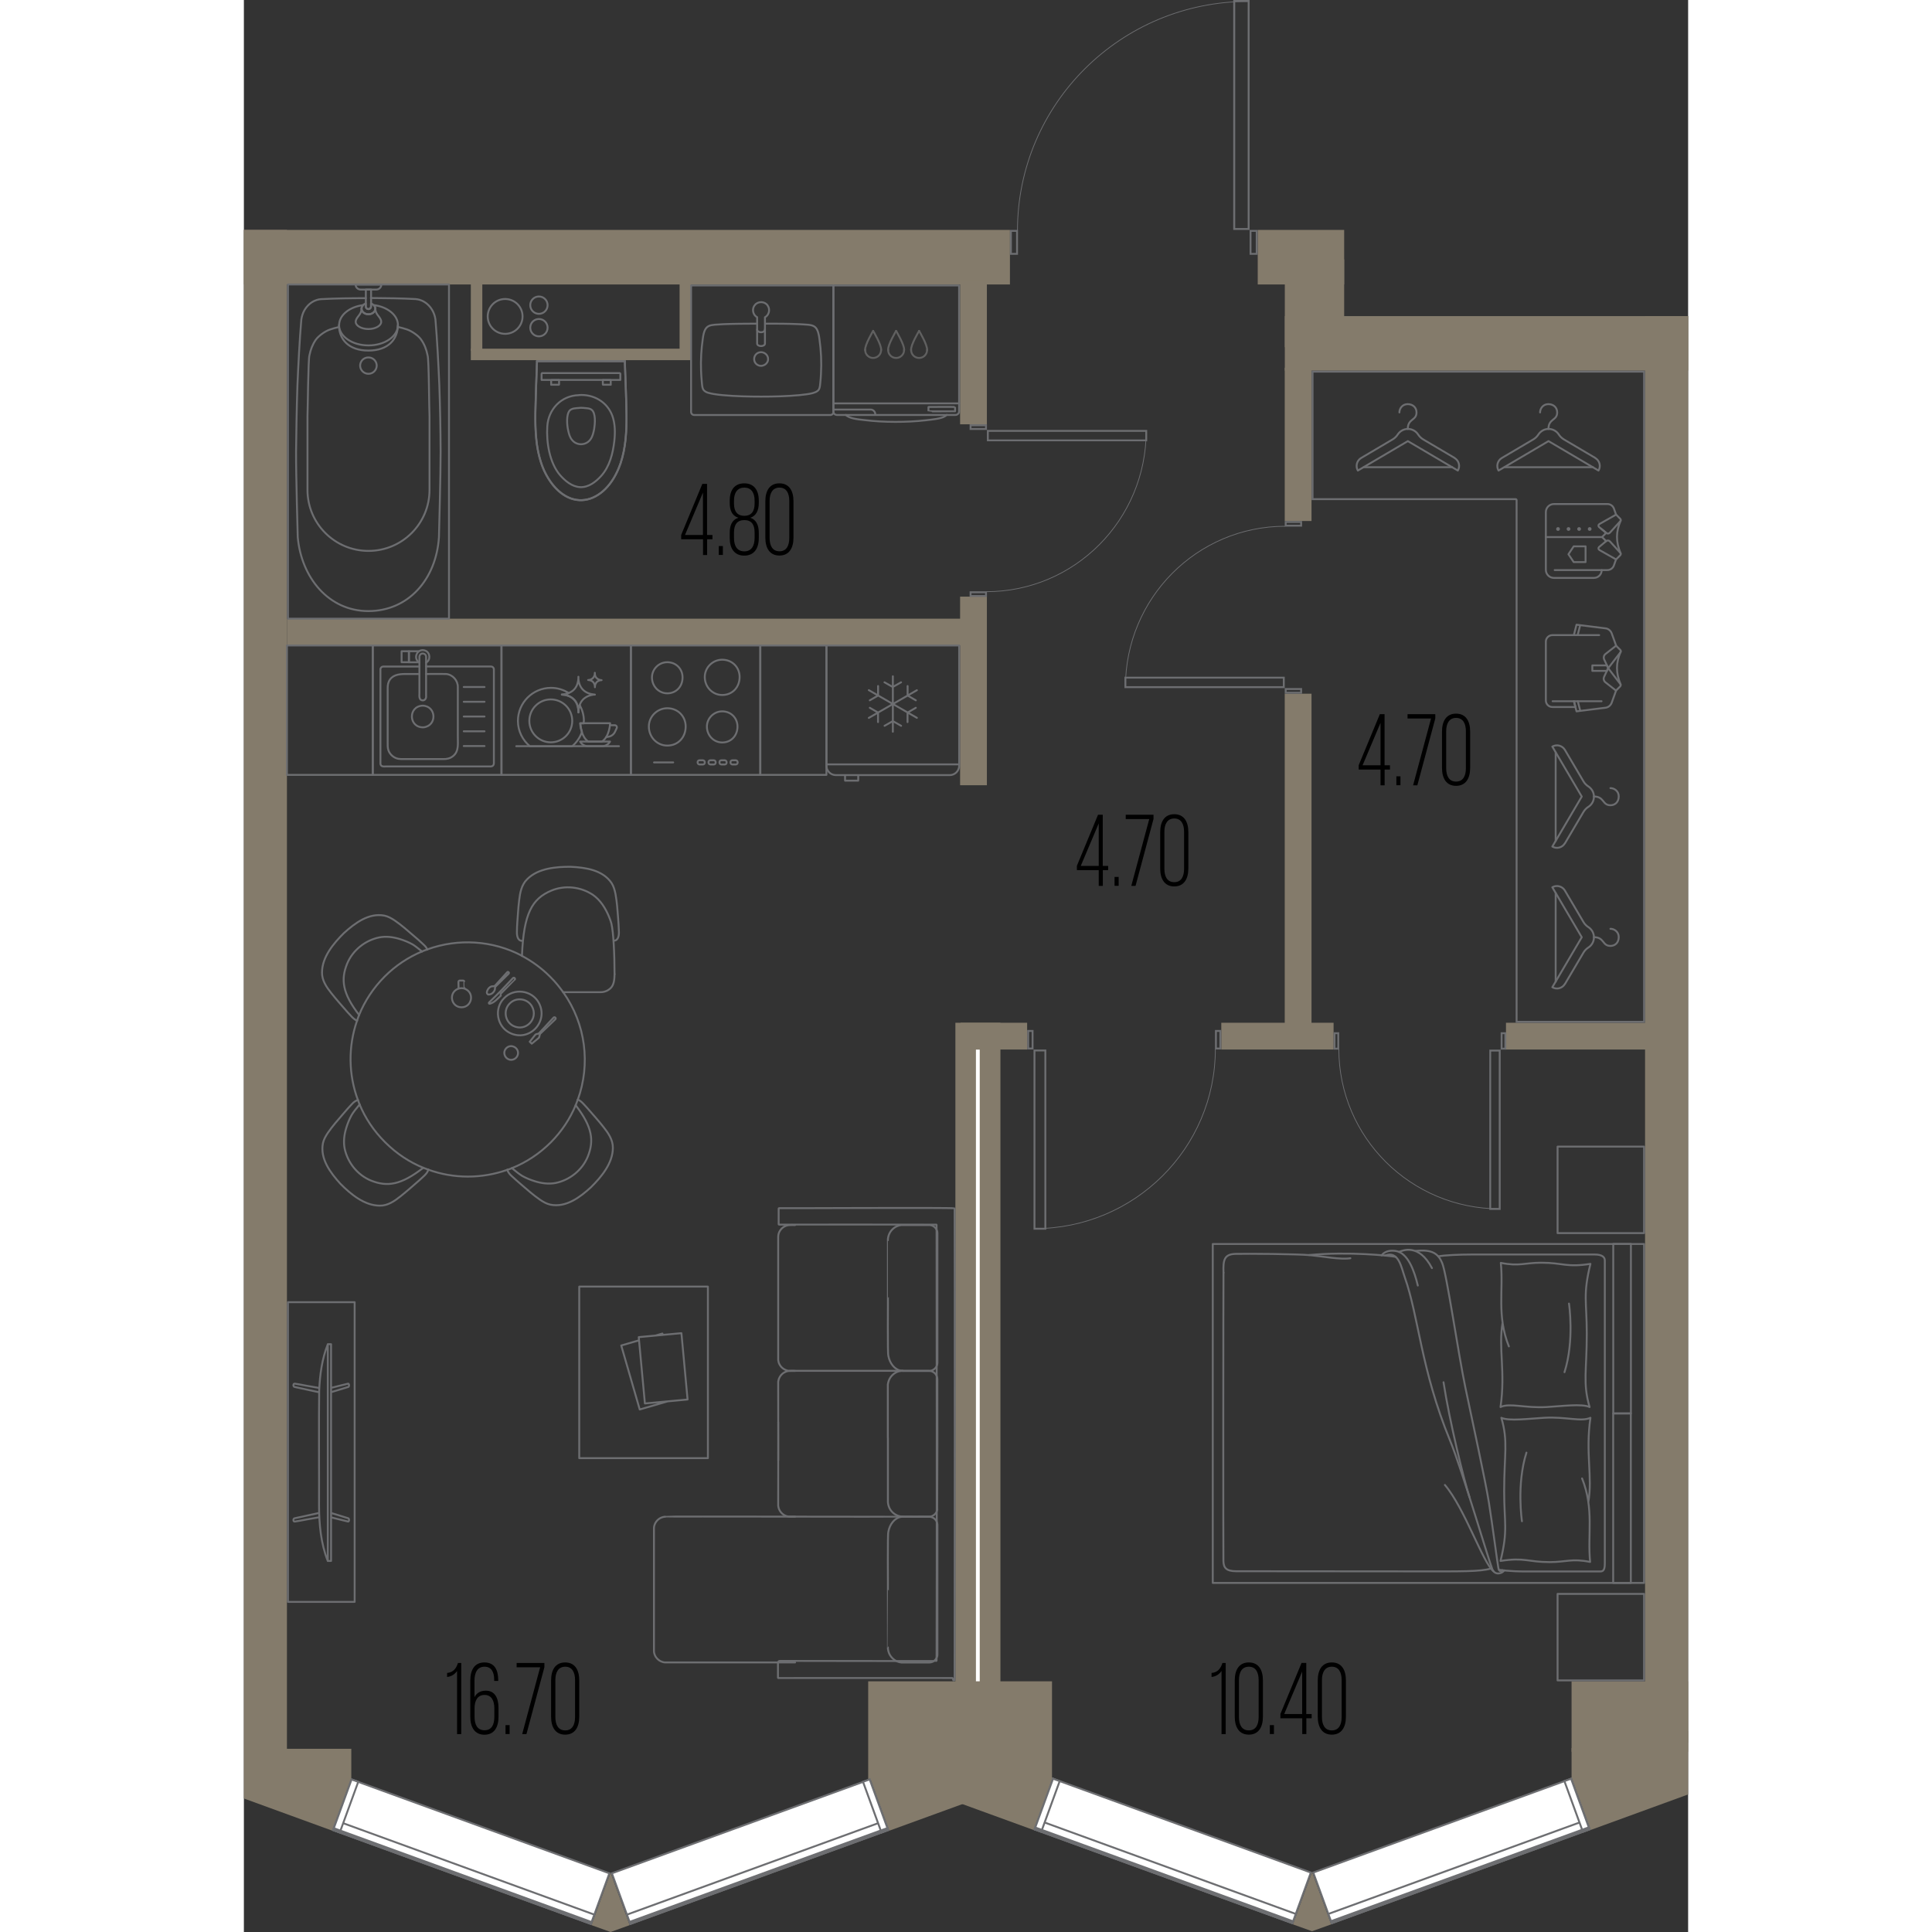 <?xml version="1.0" encoding="UTF-8"?><svg id="_мебель" xmlns="http://www.w3.org/2000/svg" viewBox="0 0 189.83 253.94" width="200" height="200"><rect x="0" y="0" width="189.83" height="253.94" fill="#333333" stroke="none"/><defs><style>.cls-1{fill:#6d6e71;}.cls-1,.cls-2,.cls-3,.cls-4{stroke-width:0px;}.cls-2{fill:#000;}.cls-5{stroke:#606060;}.cls-5,.cls-6{stroke-linecap:round;stroke-width:.25px;}.cls-5,.cls-6,.cls-7,.cls-8{fill:none;}.cls-5,.cls-6,.cls-8{stroke-linejoin:round;}.cls-3{fill:#847b6b;}.cls-6,.cls-9,.cls-8{stroke:#6d6e71;}.cls-7{stroke:#fff;}.cls-7,.cls-9{stroke-miterlimit:10;stroke-width:.5px;}.cls-9,.cls-4{fill:#fff;}.cls-8{stroke-width:.1px;}</style></defs><rect class="cls-3" x="82.06" y="220.99" width="24.16" height="13.07"/><rect class="cls-3" x="83.25" y="231.65" width="10.89" height="7.33" transform="translate(-75.13 44.53) rotate(-20)"/><rect class="cls-3" x="3.1" y="229.86" width="11.02" height="3.98"/><polygon class="cls-3" points="5.47 230.58 14.12 233.73 11.61 240.62 0 236.39 5.47 230.58"/><rect class="cls-3" x="92.51" y="231.26" width="13.17" height="7.33" transform="translate(111.86 489.57) rotate(-160)"/><rect class="cls-3" x="174.51" y="220.99" width="15.32" height="9.26"/><polygon class="cls-3" points="137.89 252.94 140.4 253.84 142.91 252.94 140.4 246.05 137.89 252.94"/><polygon class="cls-3" points="189.83 227.53 174.51 233.63 177.02 240.53 189.83 235.86 189.83 227.53"/><rect class="cls-3" x="174.51" y="229.77" width="10.89" height="3.98"/><polygon class="cls-3" points="50.71 253.04 48.2 253.94 45.69 253.04 48.2 246.14 50.71 253.04"/><rect class="cls-3" x="46.76" y="-16.54" width="7.17" height="100.69" transform="translate(84.15 -16.54) rotate(90)"/><rect class="cls-3" x="135.35" y="28.12" width="7.17" height="11.36" transform="translate(172.74 -105.13) rotate(90)"/><rect class="cls-3" x="136.81" y="34.1" width="7.8" height="11.55" transform="translate(281.43 79.74) rotate(180)"/><rect class="cls-3" x="159.74" y="18.62" width="7.17" height="53.02" transform="translate(208.46 -118.19) rotate(90)"/><rect class="cls-3" x="184.17" y="41.55" width="5.66" height="187.52"/><polygon class="cls-3" points="5.66 233.84 0 236.39 0 30.22 5.66 30.22 5.66 233.84"/><rect class="cls-3" x="5.66" y="81.32" width="91.63" height="3.52"/><rect class="cls-3" x="94.14" y="78.42" width="3.52" height="24.79"/><rect class="cls-3" x="94.14" y="36.85" width="3.52" height="18.92"/><rect class="cls-3" x="136.81" y="48.33" width="3.52" height="20.15"/><rect class="cls-3" x="136.81" y="91.18" width="3.52" height="44.82"/><rect class="cls-3" x="128.47" y="134.43" width="14.76" height="3.52"/><rect class="cls-3" x="94.2" y="134.43" width="8.75" height="3.52"/><rect class="cls-3" x="165.89" y="134.43" width="19.31" height="3.52"/><rect class="cls-3" x="93.52" y="134.43" width="5.92" height="87.7"/><rect class="cls-3" x="29.83" y="45.83" width="28.95" height="1.51"/><rect class="cls-3" x="57.27" y="37.07" width="1.51" height="9.05"/><rect class="cls-3" x="29.83" y="37.07" width="1.51" height="9.05"/><line class="cls-7" x1="96.47" y1="137.96" x2="96.47" y2="220.99"/><rect class="cls-4" x="26.35" y="225.35" width="7.08" height="36.06" transform="translate(-209.03 188.2) rotate(-69.99)"/><path class="cls-1" d="M14.23,234.05l33.65,12.25-2.34,6.42-33.65-12.25,2.34-6.42M14.08,233.73l-2.51,6.89,34.12,12.42,2.51-6.89-34.12-12.42h0Z"/><rect class="cls-4" x="28.25" y="228.07" width="1.3" height="36.06" transform="translate(-212.23 189.03) rotate(-69.99)"/><path class="cls-1" d="M12.25,239.48l33.65,12.25-.36.98-33.65-12.25.36-.98M12.1,239.16l-.53,1.45,34.12,12.42.53-1.45-34.12-12.42h0Z"/><rect class="cls-4" x="9.84" y="236.91" width="7.08" height=".93" transform="translate(-214.25 168.77) rotate(-70)"/><path class="cls-1" d="M14.23,234.05l.64.23-2.34,6.42-.64-.23,2.34-6.42M14.08,233.72l-2.51,6.89,1.11.41,2.51-6.89-1.11-.41h0Z"/><rect class="cls-4" x="118.54" y="225.25" width="7.08" height="36.06" transform="translate(-148.28 274.81) rotate(-70)"/><path class="cls-1" d="M106.43,233.95l33.65,12.25-2.34,6.42-33.65-12.25,2.34-6.42M106.28,233.63l-2.51,6.89,34.12,12.42,2.51-6.89-34.12-12.42h0Z"/><rect class="cls-4" x="120.45" y="227.97" width="1.3" height="36.06" transform="translate(-151.5 275.6) rotate(-69.99)"/><path class="cls-1" d="M104.45,239.39l33.65,12.25-.36.98-33.65-12.25.36-.98M104.3,239.07l-.53,1.45,34.12,12.42.53-1.45-34.12-12.42h0Z"/><rect class="cls-4" x="102.04" y="236.81" width="7.08" height=".93" transform="translate(-153.5 255.34) rotate(-70)"/><path class="cls-1" d="M106.43,233.95l.64.23-2.34,6.42-.64-.23,2.34-6.42M106.28,233.63l-2.51,6.89,1.11.41,2.51-6.89-1.11-.41h0Z"/><rect class="cls-4" x="140.68" y="239.74" width="36.06" height="7.08" transform="translate(-73.63 68.95) rotate(-20)"/><path class="cls-1" d="M174.37,233.95l2.34,6.42-33.65,12.25-2.34-6.42,33.65-12.25M174.52,233.63l-34.12,12.42,2.51,6.89,34.12-12.42-2.51-6.89h0Z"/><rect class="cls-4" x="141.67" y="245.36" width="36.06" height="1.3" transform="translate(-74.51 69.46) rotate(-20)"/><path class="cls-1" d="M176.35,239.39l.36.98-33.65,12.25-.36-.98,33.65-12.25M176.5,239.07l-34.12,12.42.53,1.45,34.12-12.42-.53-1.45h0Z"/><rect class="cls-4" x="174.75" y="233.73" width=".93" height="7.08" transform="translate(-70.71 74.43) rotate(-20.04)"/><path class="cls-1" d="M174.37,233.95l2.34,6.42-.64.23-2.34-6.42.64-.23M174.52,233.63l-1.11.41,2.51,6.89,1.11-.41-2.51-6.89h0Z"/><rect class="cls-4" x="48.49" y="239.84" width="36.06" height="7.08" transform="translate(-79.23 37.43) rotate(-20)"/><path class="cls-1" d="M82.18,234.05l2.34,6.42-33.65,12.25-2.34-6.42,33.65-12.25M82.33,233.73l-34.12,12.42,2.51,6.89,34.12-12.42-2.51-6.89h0Z"/><rect class="cls-4" x="49.48" y="245.45" width="36.06" height="1.3" transform="translate(-80.1 37.93) rotate(-20)"/><path class="cls-1" d="M84.16,239.48l.36.98-33.65,12.25-.36-.98,33.65-12.25M84.31,239.16l-34.12,12.42.53,1.45,34.12-12.42-.53-1.45h0Z"/><rect class="cls-4" x="82.56" y="233.83" width=".93" height="7.08" transform="translate(-76.23 42.76) rotate(-20.02)"/><path class="cls-1" d="M82.18,234.04l2.34,6.42-.64.23-2.34-6.42.64-.23M82.33,233.72l-1.11.41,2.51,6.89,1.11-.41-2.51-6.89h0Z"/><line class="cls-9" x1="45.66" y1="252.75" x2="11.73" y2="240.4"/><line class="cls-9" x1="137.85" y1="252.65" x2="103.86" y2="240.28"/><line class="cls-9" x1="142.87" y1="252.66" x2="176.84" y2="240.29"/><line class="cls-9" x1="50.68" y1="252.75" x2="84.7" y2="240.37"/><path class="cls-1" d="M133,30.47v2.77h-.56v-2.77h.56M133.25,30.22h-1.06v3.27h1.06v-3.27h0Z"/><path class="cls-1" d="M101.5,30.47v2.77h-.56v-2.77h.56M101.75,30.22h-1.06v3.27h1.06v-3.27h0Z"/><path class="cls-8" d="M101.68,30.32c0-16.64,13.58-30.13,30.32-30.13"/><path class="cls-1" d="M131.94.25v29.72h-1.64V.25s1.64,0,1.64,0M132.19,0h-2.15v30.22h2.15V0h0Z"/><path class="cls-1" d="M103.54,135.63v2.06h-.33v-2.06h.33M103.79,135.38h-.83v2.56h.83v-2.56h0Z"/><path class="cls-1" d="M128.22,135.63v2.06h-.33v-2.06h.33M128.47,135.38h-.83v2.56h.83v-2.56h0Z"/><path class="cls-8" d="M127.69,137.88c0,13.04-10.64,23.61-23.76,23.61"/><path class="cls-1" d="M105.22,138.2v23.18s-1.18,0-1.18,0v-23.18h1.18M105.47,137.95h-1.68v23.68h1.68v-23.68h0Z"/><path class="cls-1" d="M97.42,56.02v.24h-1.78v-.24h1.78M97.67,55.77h-2.28v.74h2.28v-.74h0Z"/><path class="cls-1" d="M97.42,77.97v.24h-1.78v-.24h1.78M97.67,77.72h-2.28v.74h2.28v-.74h0Z"/><path class="cls-8" d="M97.6,77.77c11.6,0,21-9.46,21-21.14"/><path class="cls-1" d="M118.48,56.76v1h-20.57v-1h20.57M118.73,56.51h-21.07v1.49h21.07s0-1.49,0-1.49h0Z"/><path class="cls-1" d="M138.84,90.69v.24h-1.78v-.24h1.78M139.09,90.44h-2.28v.74h2.28v-.74h0Z"/><path class="cls-1" d="M138.84,68.73v.24h-1.78v-.24h1.78M139.09,68.48h-2.28v.74h2.28v-.74h0Z"/><path class="cls-8" d="M136.87,69.17c-11.6,0-21,9.46-21,21.14"/><path class="cls-1" d="M115.99,89.19h20.57v1h-20.57v-1M115.74,88.94v1.5h21.07s0-1.49,0-1.49h-21.07Z"/><path class="cls-1" d="M165.68,135.93v1.78h-.24v-1.78h.24M165.93,135.68h-.74v2.28h.74v-2.28h0Z"/><path class="cls-1" d="M143.72,135.93v1.78h-.24v-1.78h.24M143.97,135.68h-.74v2.28h.74v-2.28h0Z"/><path class="cls-8" d="M143.92,137.89c0,11.6,9.46,21,21.14,21"/><path class="cls-1" d="M164.94,138.21v20.57h-1v-20.57h1M165.19,137.96h-1.49v21.07s1.49,0,1.49,0v-21.07h0Z"/><path class="cls-2" d="M128.5,219.63c-.3.44-.74.73-1.31.79v-.53c.83-.07,1.21-.61,1.43-1.31h.43v9.35h-.55v-8.29Z"/><path class="cls-2" d="M130.24,220.87c0-1.37.56-2.36,1.85-2.36s1.85.99,1.85,2.36v4.77c0,1.36-.56,2.36-1.85,2.36s-1.85-1-1.85-2.36v-4.77ZM130.79,225.67c0,1.03.37,1.77,1.3,1.77s1.29-.75,1.29-1.77v-4.84c0-1.01-.37-1.76-1.29-1.76s-1.3.75-1.3,1.76v4.84Z"/><path class="cls-2" d="M135.39,226.75v1.17h-.54v-1.17h.54Z"/><path class="cls-2" d="M139.65,225.85v2.07h-.54v-2.07h-2.87v-.57l2.78-6.71h.62v6.72h.71v.56h-.71ZM136.74,225.29h2.36v-5.58l-2.36,5.58Z"/><path class="cls-2" d="M141.15,220.87c0-1.37.56-2.36,1.85-2.36s1.85.99,1.85,2.36v4.77c0,1.36-.56,2.36-1.85,2.36s-1.85-1-1.85-2.36v-4.77ZM141.7,225.67c0,1.03.37,1.77,1.3,1.77s1.29-.75,1.29-1.77v-4.84c0-1.01-.37-1.76-1.29-1.76s-1.3.75-1.3,1.76v4.84Z"/><path class="cls-2" d="M28.02,219.63c-.3.44-.74.73-1.31.79v-.53c.83-.07,1.21-.61,1.43-1.31h.43v9.35h-.55v-8.29Z"/><path class="cls-2" d="M33.43,220.83v.11h-.53v-.15c0-1-.35-1.72-1.27-1.72s-1.32.75-1.32,1.84v2.16c.28-.52.74-.85,1.5-.85,1.18,0,1.66.97,1.66,2.28v1.15c0,1.36-.56,2.36-1.85,2.36s-1.86-1-1.86-2.36v-4.75c0-1.4.55-2.39,1.86-2.39s1.81.96,1.81,2.32ZM30.32,224.53v1.13c0,1.03.37,1.76,1.31,1.76s1.29-.73,1.29-1.76v-1.13c0-1-.37-1.75-1.29-1.75s-1.31.75-1.31,1.75Z"/><path class="cls-2" d="M34.93,226.75v1.17h-.54v-1.17h.54Z"/><path class="cls-2" d="M38.93,219.15h-3.08v-.57h3.65v.56l-2.36,8.79h-.56l2.36-8.78Z"/><path class="cls-2" d="M40.38,220.87c0-1.37.56-2.36,1.85-2.36s1.85.99,1.85,2.36v4.77c0,1.36-.56,2.36-1.85,2.36s-1.85-1-1.85-2.36v-4.77ZM40.94,225.67c0,1.03.37,1.77,1.3,1.77s1.29-.75,1.29-1.77v-4.84c0-1.01-.37-1.76-1.29-1.76s-1.3.75-1.3,1.76v4.84Z"/><path class="cls-2" d="M149.94,101.15v2.07h-.54v-2.07h-2.87v-.57l2.78-6.71h.62v6.72h.71v.56h-.71ZM147.04,100.59h2.36v-5.58l-2.36,5.58Z"/><path class="cls-2" d="M152.02,102.04v1.17h-.54v-1.17h.54Z"/><path class="cls-2" d="M156.03,94.44h-3.08v-.57h3.65v.56l-2.36,8.79h-.56l2.36-8.78Z"/><path class="cls-2" d="M157.48,96.16c0-1.37.56-2.36,1.85-2.36s1.85.99,1.85,2.36v4.77c0,1.36-.56,2.36-1.85,2.36s-1.85-1-1.85-2.36v-4.77ZM158.03,100.96c0,1.03.37,1.77,1.3,1.77s1.29-.75,1.29-1.77v-4.84c0-1.01-.37-1.76-1.29-1.76s-1.3.75-1.3,1.76v4.84Z"/><path class="cls-2" d="M60.89,70.88v2.07h-.54v-2.07h-2.87v-.57l2.78-6.71h.62v6.72h.71v.56h-.71ZM57.98,70.32h2.36v-5.58l-2.36,5.58Z"/><path class="cls-2" d="M62.96,71.77v1.17h-.54v-1.17h.54Z"/><path class="cls-2" d="M67.68,65.8v.29c0,.96-.32,1.72-1.12,1.96.82.27,1.12,1.03,1.12,2v.67c0,1.37-.62,2.31-1.91,2.31s-1.91-.93-1.91-2.31v-.67c0-.99.29-1.72,1.13-2-.82-.25-1.13-.97-1.13-1.96v-.29c0-1.39.64-2.27,1.91-2.27s1.91.88,1.91,2.27ZM64.42,65.81v.39c0,1.05.47,1.6,1.36,1.6s1.35-.55,1.35-1.6v-.39c0-1.09-.47-1.72-1.35-1.72s-1.36.63-1.36,1.72ZM64.42,70v.71c0,1.08.44,1.76,1.36,1.76s1.34-.68,1.35-1.76v-.71c0-1.09-.44-1.64-1.35-1.64s-1.36.55-1.36,1.64Z"/><path class="cls-2" d="M68.54,65.89c0-1.37.56-2.36,1.85-2.36s1.85.99,1.85,2.36v4.77c0,1.36-.56,2.36-1.85,2.36s-1.85-1-1.85-2.36v-4.77ZM69.1,70.69c0,1.03.37,1.77,1.3,1.77s1.29-.75,1.29-1.77v-4.84c0-1.01-.37-1.76-1.29-1.76s-1.3.75-1.3,1.76v4.84Z"/><path class="cls-2" d="M112.9,114.37v2.07h-.54v-2.07h-2.87v-.57l2.78-6.71h.62v6.72h.71v.56h-.71ZM110,113.81h2.36v-5.58l-2.36,5.58Z"/><path class="cls-2" d="M114.98,115.26v1.17h-.54v-1.17h.54Z"/><path class="cls-2" d="M118.99,107.66h-3.08v-.57h3.65v.56l-2.36,8.79h-.56l2.36-8.78Z"/><path class="cls-2" d="M120.44,109.38c0-1.37.56-2.36,1.85-2.36s1.85.99,1.85,2.36v4.77c0,1.36-.56,2.36-1.85,2.36s-1.85-1-1.85-2.36v-4.77ZM120.99,114.18c0,1.03.37,1.77,1.3,1.77s1.29-.75,1.29-1.77v-4.84c0-1.01-.37-1.76-1.29-1.76s-1.3.75-1.3,1.76v4.84Z"/><circle class="cls-6" cx="34.34" cy="41.59" r="2.29"/><circle class="cls-6" cx="38.78" cy="43.07" r="1.14"/><circle class="cls-6" cx="38.78" cy="40.11" r="1.14"/><rect class="cls-6" x="127.35" y="163.51" width="56.69" height="44.55"/><rect class="cls-6" x="170.01" y="195.76" width="22.28" height="2.32" transform="translate(-15.78 378.07) rotate(-90)"/><rect class="cls-6" x="170.01" y="173.49" width="22.28" height="2.32" transform="translate(6.5 355.79) rotate(-90)"/><path class="cls-6" d="M164.96,206.33s1.4.23,3.52.22,9.39,0,9.72,0,.68,0,.68-1,0-39.44,0-39.89c0-.45-.41-.77-1.32-.77s-13.24,0-16.15,0c-1.57,0-3.73.09-4.41.25"/><path class="cls-6" d="M165.4,206.38c-.23.25-.42.13-.51-.27s-.79-5.77-1.24-8.58c-.44-2.81-2.13-10.5-3.1-15.16-.97-4.66-2.43-14.84-3.04-16.34-.49-1.22-1.29-1.85-3.49-1.61"/><path class="cls-6" d="M156.16,166.68c-1.72-3.27-3.83-2.33-4.35-2.13"/><path class="cls-6" d="M154.3,168.97c-.43-1.82-1.26-4.31-2.93-4.55-1.37-.19-1.82.58-1.82.58"/><path class="cls-6" d="M165.65,206.41c-.2.39-1.21.75-1.57-.19-.57-1.46-3.93-12.95-5.55-16.9-3.83-9.34-4.09-16.2-5.95-21.46-.44-1.25-.79-3.52-2.57-2.83"/><path class="cls-6" d="M151.39,165.2c-.72-.15-6.14-.72-11.38-.24"/><path class="cls-6" d="M145.44,165.38c-1.29.21-3.59-.24-5.26-.4-1.67-.16-8.42-.21-9.87-.17-1.45.05-1.61.79-1.55,2.47"/><path class="cls-6" d="M128.76,167.28c-.03,1.96-.04,37.07-.01,37.92s.34,1.32,1.7,1.32c.9,0,14.66.02,24.33.02,4.99,0,7.71.05,9.12-.37"/><path class="cls-6" d="M164.26,206.54c-1.41-1.12-3.79-8.29-6.4-11.36"/><path class="cls-6" d="M161.09,196.77c-.76-2.34-2.64-10.05-3.41-15.09"/><path class="cls-6" d="M176.71,197.46c.59-3.32-.4-6.46.28-11.11-1.21.57-3.18-.16-6.05,0-1.96.11-4.69.47-5.66,0,.92,3.13.37,4.76.37,9.64,0,4.22.53,5.07-.48,9.18,3.18-.5,3.57.15,6.47.15,2.18,0,2.89-.51,5.31-.02-.37-3.6.56-6.92-1.06-10.98"/><path class="cls-6" d="M167.99,199.95s-.74-4.85.59-9.02"/><path class="cls-6" d="M165.45,173.83c-.59,3.32.4,6.46-.28,11.11,1.21-.57,3.18.16,6.05,0,1.96-.11,4.69-.47,5.66,0-.92-3.13-.37-4.76-.37-9.64,0-4.22-.53-5.07.48-9.18-3.18.5-3.57-.15-6.47-.15-2.18,0-2.89.51-5.31.02.37,3.6-.56,6.92,1.06,10.98"/><path class="cls-6" d="M174.17,171.34s.74,4.85-.59,9.02"/><rect class="cls-6" x="172.67" y="150.71" width="11.37" height="11.37"/><rect class="cls-6" x="172.67" y="209.5" width="11.37" height="11.37"/><path class="cls-6" d="M76.57,100.47h17.45s-17.45,0-17.45,0ZM94.02,100.64c0,.68-.56,1.24-1.24,1.24h-14.97c-.69,0-1.24-.56-1.24-1.24v-15.8h17.45s0,15.8,0,15.8ZM80.75,101.91v.7h-1.73v-.7M85.3,96.18v-7.29M86.38,89.68l-1.09.62-1.09-.62M84.21,95.4l1.09-.62,1.09.62M82.14,94.36l6.32-3.64M88.32,92.05l-1.08-.63v-1.25M82.27,93.03l1.08.63v1.25M82.14,90.71l6.32,3.64M87.23,94.91v-1.25s1.09-.63,1.09-.63M83.36,90.17v1.25s-1.09.63-1.09.63"/><path class="cls-6" d="M67.88,101.85v-17.01s-17.01,0-17.01,0v17.01s17.01,0,17.01,0ZM57.66,89.04c0,1.18-.82,2.09-2.01,2.09-1.1,0-2.01-.91-2.01-2.09,0-1.09.91-2,2.01-2,1.19,0,2.01.91,2.01,2ZM64.88,95.5c0,1.18-.82,2.09-2.01,2.09-1.1,0-2.01-.91-2.01-2.09,0-1.09.91-2,2.01-2,1.19,0,2.01.91,2.01,2ZM65.16,88.98c0,1.34-.94,2.37-2.29,2.37-1.25,0-2.29-1.03-2.29-2.37,0-1.24,1.04-2.27,2.29-2.27,1.35,0,2.29,1.03,2.29,2.27ZM58.07,95.49c0,1.42-.99,2.51-2.42,2.51-1.32,0-2.42-1.09-2.42-2.51,0-1.31,1.1-2.4,2.42-2.4,1.43,0,2.42,1.09,2.42,2.4Z"/><rect class="cls-6" x="63.95" y="99.94" width=".94" height=".55" rx=".24" ry=".24" transform="translate(128.85 200.42) rotate(180)"/><rect class="cls-6" x="62.52" y="99.94" width=".94" height=".55" rx=".24" ry=".24" transform="translate(125.97 200.42) rotate(180)"/><rect class="cls-6" x="61.08" y="99.94" width=".94" height=".55" rx=".24" ry=".24" transform="translate(123.09 200.42) rotate(180)"/><rect class="cls-6" x="59.64" y="99.94" width=".94" height=".55" rx=".24" ry=".24" transform="translate(120.22 200.42) rotate(180)"/><line class="cls-6" x1="56.43" y1="100.21" x2="53.91" y2="100.21"/><rect class="cls-6" x="16.94" y="84.84" width="16.92" height="17.01"/><g id="AG-DETAILS"><g id="POLYLINE"><path class="cls-6" d="M23.5,92.75c1.82.05,1.92,2.66.11,2.85-1.96.07-2.07-2.77-.11-2.85Z"/></g></g><g id="POLYLINE-2"><line class="cls-6" x1="28.9" y1="94.18" x2="31.63" y2="94.18"/></g><g id="POLYLINE-3"><line class="cls-6" x1="28.9" y1="90.3" x2="31.63" y2="90.3"/></g><g id="POLYLINE-4"><line class="cls-6" x1="28.9" y1="92.24" x2="31.63" y2="92.24"/></g><g id="POLYLINE-5"><line class="cls-6" x1="28.9" y1="96.12" x2="31.63" y2="96.12"/></g><g id="POLYLINE-6"><line class="cls-6" x1="28.9" y1="98.06" x2="31.63" y2="98.06"/></g><g id="POLYLINE-7"><path class="cls-6" d="M23.51,92.06c.33,0,.48-.31.44-.61,0-.58,0-4.87,0-5.05.04-.61-.8-.7-.88-.09,0,.81,0,3.97,0,4.85-.02.35-.05.89.44.9Z"/></g><g id="POLYLINE-8"><path class="cls-6" d="M23.07,87.09c-.95-.58-.2-2.01.82-1.55.62.28.66,1.23.06,1.55"/></g><g id="POLYLINE-9"><path class="cls-6" d="M23.95,88.59c.89,0,1.74-.02,2.64,0,.86.08,1.55.86,1.53,1.72,0,.43,0,.86,0,1.29,0,.84,0,1.68,0,2.52s0,1.69,0,2.53c-.03.94.22,2.08-.64,2.74-.35.29-.82.4-1.27.38-.69,0-1.37,0-2.06,0-.85,0-1.7,0-2.56,0-.43-.01-.85.03-1.27-.03-.6-.11-1.11-.54-1.32-1.11-.12-.35-.1-.73-.1-1.09v-2.13c0-1.57,0-3.13,0-4.7,0-.39-.01-.76.15-1.12.37-.84,1.25-1,2.1-1,.64,0,1.27,0,1.9,0"/></g><g id="POLYLINE-10"><path class="cls-6" d="M23.06,87.61c-1.13,0-2.25,0-3.39,0-.45,0-.89,0-1.34,0-.24,0-.42.22-.38.45,0,4.11,0,8.23,0,12.34.05.38.43.36.73.34.35,0,13.27,0,13.57,0,.48.04.65-.14.61-.63,0-.39,0-.79,0-1.18,0-1.38,0-2.77,0-4.15,0-1.49,0-2.98,0-4.47,0-.77,0-1.54,0-2.31,0-.24-.18-.4-.41-.4-.26,0-8.33,0-8.5,0"/></g><rect class="cls-6" x="20.73" y="85.6" width=".96" height="1.44"/><polyline class="cls-6" points="22.96 87.05 21.69 87.05 21.69 85.6 22.96 85.6"/><rect class="cls-6" x="33.86" y="84.84" width="17.01" height="17.01"/><circle class="cls-6" cx="40.34" cy="94.75" r="2.82"/><path class="cls-6" d="M46.14,90.33s0-.01,0-.02c0-.02,0-.05,0-.07,0-.05,0-.1-.02-.15-.04-.22-.14-.4-.3-.52-.08-.06-.17-.11-.28-.14-.09-.03-.18-.04-.29-.05,0,0,0,0,0,0,0,0,0,0,0,0,0,0,.02,0,.02,0,0,0,0,0,.01,0,.21-.01.4-.08.55-.21.11-.09.19-.21.24-.35.04-.1.06-.21.06-.34h0s0-.03,0-.05c0,0,0,0,0,0,0,0,0,0,0,0,0,0,0,0,0,0,0,0,0,0,0,0,0,.02,0,.04,0,.06,0,.02,0,.04,0,.06,0,.13.04.24.08.35.06.14.16.25.29.34.09.06.2.1.31.13.07.02.21.03.21.03,0,0,0,0,0,0-.01,0-.03,0-.04,0-.02,0-.04,0-.06,0-.16.02-.3.08-.43.16-.12.08-.21.2-.27.33-.04.09-.06.17-.07.26,0,.05,0,.09-.01.14,0,.01,0,.02,0,.03,0,0,0,.01,0,.01,0,0,0,0,0,0,0,0,0,0,0,0Z"/><line class="cls-6" x1="35.8" y1="98.08" x2="49.3" y2="98.08"/><path class="cls-6" d="M44.65,95.06c0-.11.04-.2.04-.31,0-.76-.21-1.46-.55-2.08-.06.17-.12.34-.14.52-.01.11-.02.23-.03.34,0,.03,0,.06,0,.08,0,.02,0,.03,0,.03,0,0,0,0,0,0,0,0,0,0,0,0,0-.01,0-.03,0-.05,0-.06,0-.11-.01-.17,0-.12-.02-.25-.04-.37-.09-.55-.34-.98-.73-1.28-.2-.15-.42-.27-.68-.35-.21-.07-.44-.11-.7-.12,0,0-.01,0-.02,0,0,0,0,0,0-.01,0,0,.04,0,.06,0,0,0,.02,0,.03,0,.29-.02.56-.09.81-.2-.67-.43-1.47-.68-2.32-.68-2.4,0-4.35,1.95-4.35,4.35,0,1.35.63,2.54,1.59,3.34h5.52c.6-.5,1.05-1.16,1.31-1.9-.19-.59-.21-1.12-.21-1.12h.45Z"/><path class="cls-6" d="M45.63,91.22c-.27-.06-.53-.17-.75-.31-.31-.2-.55-.48-.7-.82-.12-.26-.18-.54-.21-.86,0-.05,0-.1,0-.14,0-.04,0-.09,0-.14,0,0,0,0,0,0,0,0,0,0,0,0,0,0,0,0,0,0,0,0,0,0,0,0,0,.03,0,.07,0,.11h0c0,.32-.06.59-.14.85-.12.36-.32.65-.59.87-.16.13-.35.23-.54.31-.25.1-.51.18-.81.2,0,0-.02,0-.03,0-.02,0-.06,0-.06,0,0,0,0,.01,0,.01,0,0,0,0,.02,0,.26.01.49.05.7.12.26.08.49.2.68.35.39.31.64.74.73,1.28.02.12.03.25.04.37,0,.06,0,.11.01.17,0,.02,0,.03,0,.05,0,0,0,0,0,0,0,0,0,0,0,0,0,0,0-.01,0-.03,0-.03,0-.06,0-.08,0-.11.01-.23.03-.34.02-.18.08-.35.14-.52.02-.04.02-.08.03-.13.15-.34.37-.62.66-.82.3-.21.65-.34,1.04-.4.05,0,.1-.01.15-.02.04,0,.07,0,.11,0,0,0,0,0,0,0,0,0-.34-.04-.51-.08Z"/><path class="cls-6" d="M44.65,95.06h-.45s.02.53.21,1.12c.15.48.41,1,.87,1.3h1.77c1.03-.66,1.09-2.42,1.09-2.42h-3.49Z"/><path class="cls-6" d="M47.05,97.47h-1.77s-1.09,0-1.09,0l.07.1c.22.32.59.51.98.51h1.84c.39,0,.76-.19.98-.51l.07-.1h-1.09Z"/><path class="cls-6" d="M48.12,95.32h.63c.2,0,.34.21.25.4l-.21.45c-.17.36-.5.61-.89.67l-.28.05"/><rect class="cls-6" x="67.88" y="84.84" width="8.69" height="17.01"/><rect class="cls-6" x="5.66" y="84.84" width="11.28" height="17.01"/><path class="cls-6" d="M44.08,169.11h16.91s0,22.55,0,22.55h-16.91s0-22.55,0-22.55ZM57.51,175.23l-5.61.52.81,8.72,5.61-.52-.81-8.72ZM55.06,175.46l-.05-.18-.93.27.98-.09ZM49.6,176.85l2.43,8.41,3.69-1.07-3.01.28-.77-8.3-2.34.68Z"/><path class="cls-6" d="M72.45,161.02c-.15,0-.69-.01-.84.01-.13.02-.26.05-.39.1-.5.2-.89.67-.97,1.2-.01.08-.02.17-.02.25,0,.04,0,16,0,16.04,0,.05,0,.1,0,.14.02.19.07.38.16.55.13.27.34.49.6.65.15.09.31.15.47.19.07.02.15.03.22.03.03,0,.07,0,.11,0,.02,0,14.83,0,14.84,0"/><path class="cls-6" d="M84.65,170.49c.02.29-.06,7.61.06,7.7,0,0,0,.03,0,.03.09.47.28.92.59,1.29.28.34.67.6,1.11.66.06,0,.12.01.18.02.01,0,.03,0,.04,0,.04,0,3.43,0,3.47,0,.09,0,.19-.02.28-.05.37-.11.66-.42.75-.79.02-.07.03-.14.03-.21,0-.11,0-16.97,0-17.07,0-.13-.03-.25-.08-.37-.09-.21-.25-.4-.44-.52-.17-.11-.37-.16-.58-.16-.04,0-3.43,0-3.47,0-.05,0-.11,0-.16,0-.18.02-.36.06-.53.13-.54.22-.97.68-1.15,1.23-.05.15-.08.31-.1.47,0,.05,0,.11,0,.16-.01,0,0,7.46,0,7.46h0Z"/><path class="cls-6" d="M72.45,218.51c-.1,0-16.99,0-17.08,0-.11,0-.22-.03-.33-.06-.37-.1-.69-.35-.9-.67-.13-.21-.22-.46-.24-.71,0-.05,0-.09,0-.14,0-.11,0-16.01,0-16.11,0-.14.04-.27.08-.4.11-.32.32-.6.6-.79.19-.13.42-.22.65-.26.06-.01.13-.02.2-.02.06-.05,31.15.03,31.21,0"/><path class="cls-6" d="M84.65,209.05c.02-.29-.06-7.61.06-7.7,0,0,0-.03,0-.03.09-.47.28-.92.59-1.29.28-.34.68-.61,1.13-.66.05-.03,3.56,0,3.68-.01.09,0,.19.02.28.05.37.11.66.43.74.81.01.06.02.13.03.19,0,.13,0,16.96,0,17.08,0,.12-.03.24-.08.35-.09.21-.25.4-.44.52-.17.11-.37.16-.58.16-.04,0-3.43,0-3.47,0-.05,0-.11,0-.16,0-.18-.02-.36-.06-.53-.13-.54-.22-.97-.68-1.15-1.23-.05-.15-.08-.31-.1-.47,0-.05,0-.11,0-.16-.01,0,0-7.46,0-7.46h0Z"/><path class="cls-6" d="M84.65,188.98s0,8.35,0,8.38c0,.06,0,.12.01.18.02.15.05.3.1.45.22.67.82,1.19,1.51,1.32.16.06,3.61.03,3.86.03.14,0,.27-.04.39-.1.28-.13.49-.38.58-.66.03-.08.04-.17.05-.25.02-.03,0-17,0-17.05,0-.24-.09-.49-.24-.68-.16-.2-.37-.33-.62-.39-.08-.02-.16-.03-.24-.03h-3.43s-.08,0-.11,0c-.04,0-.09,0-.14.01-.71.08-1.33.58-1.59,1.24-.07.18-.12.37-.14.56,0,.05,0,.11,0,.16,0,.04,0,6.77,0,6.82Z"/><path class="cls-6" d="M72.45,180.19c-.23,0-.74-.02-.96.03-.35.07-.66.26-.89.53-.12.14-.21.31-.28.48-.05.13-.07.27-.09.4,0,.03,0,.07,0,.11,0,.02.02,10.15.01,10.18"/><path class="cls-6" d="M72.45,199.35c-.23,0-.74.02-.96-.03-.35-.07-.66-.26-.89-.53-.12-.14-.21-.31-.28-.48-.05-.13-.07-.27-.09-.4,0-.03,0-.07,0-.11,0-.02.02-10.82.01-10.84"/><path class="cls-6" d="M93.26,220.86s.01,0,.01,0c0,0,.01,0,.01,0,0,0,.01,0,.01,0,0,0,.01,0,.01,0,0,0,.01,0,.01,0,0,0,.01,0,.01,0,0,0,.01,0,.01,0,0,0,.01,0,.01,0,0,0,.01,0,.01,0,0,0,.01,0,.01,0,.01,0,.01,0,.01,0,.01,0,.01,0,.01,0,.01,0,.01-.01.01-.01,0,0,.01-.01.01-.01,0,0,.01-.01.01-.01,0-.01.01-.01.01-.01,0-.01,0-.01,0-.01,0-.01,0-.01,0-.01,0,0,0-.01,0-.01,0,0,0-.01,0-.01,0,0,0-.01,0-.01,0,0,0-.01,0-.01.02-4,.04-57.85,0-61.85,0,0,0,0,0-.01,0,0,0,0,0-.01,0,0,0,0,0-.01,0,0,0,0,0-.01,0,0,0,0,0-.01,0,0,0,0-.01-.01,0,0,0,0-.01-.01,0,0,0,0-.01-.01,0,0,0,0-.01-.01,0,0,0,0-.01,0,0,0,0,0-.01,0,0,0,0,0-.01,0-.18-.12-22.76.01-22.96-.02,0,0,0,0-.01,0,0,0,0,0-.01,0,0,0,0,0-.01,0,0,0,0,0-.01,0,0,0,0,0-.01,0,0,0,0,0-.01,0,0,0,0,0-.01.01,0,0,0,0-.01.01,0,0,0,0-.01.01,0,0,0,0-.01.01,0,0,0,0,0,.01,0,0,0,0,0,.01,0,0,0,0,0,.01,0,0,0,0,0,.01,0,0,0,0,0,.01,0,0,0,0,0,.01,0,0,0,0,0,.01,0,0,0,0,0,.01,0,0,0,0,0,.01,0,0,0,0,0,.01,0,0,0,0,0,.01,0,0,0,0,0,.01,0,0,0,0,0,.01v1.82s0,0,0,.01c0,0,0,0,0,.01,0,0,0,0,0,.01,0,0,0,0,0,.01,0,0,0,0,0,.01,0,0,0,0,0,.01,0,0,0,0,0,.01,0,0,0,0,0,.01,0,0,0,0,0,.01,0,0,0,0,0,.01,0,0,0,0,0,.01,0,0,0,0,0,.01,0,0,0,0,0,.01,0,0,0,0,.01.01,0,0,0,0,.01.01,0,0,0,0,.01.01,0,0,0,0,.01.01,0,0,0,0,.01,0,0,0,0,0,.01,0,0,0,0,0,.01,0,0,0,0,0,.01,0,0,0,0,0,.01,0,0,0,0,0,.01,0,0,0,0,0,.01,0,0,0,0,0,.01,0,0,0,0,0,.01,0,0,0,0,0,.01,0,0,0,0,0,.01,0,0,0,0,0,.01,0,0,0,0,0,.01,0,.07.01,20.42-.02,20.48,0,0,0,0,0,.01,0,0,0,0,0,.01,0,0,0,0,0,.01,0,0,0,0,0,.01,0,0,0,0,0,.01,0,0,0,0,0,.01,0,0,0,0,0,.01,0,0,0,0,0,.01.01,0,0,0,0,.01.01,0,0,0,0,.01.01,0,0,0,0,.01.01,0,0,0,0,0,.01,0,0,0,0,0,.01,0,0,0,0,0,.01,0,0,0,0,0,.01,0,0,0,0,0,.01,0,0,0,0,0,.01.01,14.3.05,42.88,0,57.17,0,0,0,.01,0,.01,0,0,0,.01,0,.01,0,.01,0,.01,0,.01,0,.01,0,.01,0,.01,0,.01-.01.01-.01.01,0,0-.01.01-.01.01,0,0-.01.01-.01.01-.01,0-.01.01-.01.01-.01,0-.01,0-.01,0-.01,0-.01,0-.01,0,0,0-.01,0-.01,0,0,0-.01,0-.01,0,0,0-.01,0-.01,0,0,0-.01,0-.01,0,0,0-.01,0-.01,0,0,0-.01,0-.01,0-.07.05-20.42-.02-20.49,0-.14.01-.24.13-.24.26v1.82s0,.01,0,.01c0,0,0,.01,0,.01,0,0,0,.01,0,.01,0,0,0,.01,0,.01,0,0,0,.01,0,.01,0,0,0,.01,0,.01,0,0,0,.01,0,.01,0,0,0,.01,0,.01,0,0,0,.01,0,.01,0,0,0,.01,0,.01,0,0,0,.01,0,.01,0,.01,0,.01,0,.01,0,.01,0,.01,0,.01,0,.01.01.01.01.01,0,0,.01.01.01.01,0,0,.01.01.01.01.01,0,.01.01.01.01.01,0,.01,0,.01,0,.01,0,.01,0,.01,0,0,0,.01,0,.01,0,0,0,.01,0,.01,0,0,0,.01,0,.01,0,0,0,.01,0,.01,0,0,0,.01,0,.01,0,0,0,.01,0,.01,0,0,0,.01,0,.01,0,0,0,.01,0,.01,0,0,0,.01,0,.01,0,.03.01,22.75,0,22.79,0Z"/><path class="cls-6" d="M23.41,125.06c-.49-.4-.91-.73-1.22-.92-.53-.3-1.11-.53-1.69-.71-.87-.27-1.8-.39-2.7-.22-1.87.39-3.5,1.69-4.23,3.46-.84,2.08-.63,3.88,1.58,6.74"/><path class="cls-6" d="M24.11,124.79c-.11-.25-.32-.48-.51-.65-.41-.4-.85-.77-1.28-1.14-.8-.69-1.59-1.39-2.46-1.99-.43-.29-.88-.55-1.38-.66-2.06-.4-3.89.99-5.33,2.29-1.37,1.36-2.88,3.16-2.88,5.19-.02,1.04.61,1.94,1.23,2.72.34.43.69.84,1.05,1.26.36.42.73.84,1.1,1.26.3.3.76.92,1.24,1.09"/><path class="cls-6" d="M43.61,145.27c2.22,2.87,2.43,4.68,1.59,6.76-.73,1.77-2.36,3.08-4.23,3.46-.9.17-1.83.05-2.7-.22-.58-.18-1.16-.41-1.69-.71-.34-.21-.81-.57-1.35-1.02"/><path class="cls-6" d="M43.89,144.53c.48.17.93.79,1.23,1.09.37.42.73.84,1.1,1.26.36.41.71.83,1.05,1.26.62.78,1.24,1.68,1.23,2.72,0,2.03-1.51,3.83-2.88,5.19-1.43,1.31-3.27,2.7-5.33,2.29-.5-.11-.96-.37-1.38-.66-.87-.6-1.66-1.3-2.46-1.99-.43-.38-.87-.74-1.28-1.14-.22-.19-.47-.49-.54-.8"/><path class="cls-6" d="M15.21,145.17c-.46.55-.84,1.03-1.04,1.38-.3.53-.53,1.11-.71,1.69-.27.87-.39,1.8-.22,2.7.39,1.87,1.69,3.5,3.46,4.23,2.11.85,3.93.62,6.88-1.68"/><path class="cls-6" d="M14.99,144.59c-.31.07-.61.32-.81.55-.4.41-.77.85-1.14,1.28-.69.8-1.39,1.59-1.99,2.46-.29.43-.55.88-.66,1.38-.4,2.06.99,3.89,2.29,5.33,1.36,1.37,3.16,2.88,5.19,2.88,1.04.02,1.94-.61,2.72-1.23.43-.34.84-.69,1.26-1.05.42-.36.84-.73,1.26-1.1.33-.33,1.04-.84,1.13-1.36"/><path class="cls-6" d="M48.72,128.04c-.01.66-.06,1.47-.59,1.91-.38.33-.86.48-1.35.46-.8,0-1.6,0-2.4,0-.8,0-1.6,0-2.4,0"/><path class="cls-6" d="M48.72,128.04c0-2.62-.14-5.52-.42-6.67-.07-.29-.19-.58-.3-.86-.46-1.12-1.13-2.21-2.15-2.91-1.6-1.05-3.66-1.28-5.44-.54-2.52,1.07-3.63,2.95-3.86,8.57"/><path class="cls-6" d="M36.55,123.66c-.59,0-.68-.75-.66-1.21,0-.83.09-1.65.14-2.47.04-.54.08-1.09.15-1.63.11-.99.31-2.07,1.06-2.79,1.43-1.44,3.78-1.64,5.71-1.63,1.94.09,4.22.41,5.39,2.15.27.43.41.94.51,1.45.19,1.04.26,2.1.34,3.15.04.57.09,1.14.1,1.71.03.48-.04,1.24-.65,1.25"/><path class="cls-6" d="M41.98,130.43c-.5-.7-1.05-1.38-1.68-2l-.1-.1c-1.11-1.11-2.35-2-3.67-2.7"/><path class="cls-6" d="M43.61,145.27c.1-.24.19-.49.28-.74"/><path class="cls-6" d="M24.11,124.79c4.04-1.47,8.58-1.2,12.43.83"/><path class="cls-6" d="M15.21,145.17c.75,1.79,1.85,3.47,3.32,4.93l.09.09c1.47,1.46,3.15,2.56,4.95,3.3"/><path class="cls-6" d="M23.58,153.49c.22.09.44.17.67.25"/><path class="cls-6" d="M23.41,125.06c.23-.1.47-.18.7-.26"/><path class="cls-6" d="M24.24,153.74c3.35,1.21,7.02,1.21,10.38.02"/><path class="cls-6" d="M23.41,125.06c-1.79.75-3.47,1.85-4.93,3.32s-2.6,3.21-3.34,5.04"/><path class="cls-6" d="M14.99,144.59c.07.2.14.39.22.58"/><path class="cls-6" d="M35.23,153.55c-.2.08-.41.14-.61.22"/><path class="cls-6" d="M14.87,134.17c.09-.25.17-.51.27-.76"/><path class="cls-6" d="M41.98,130.43c2.96,4.16,3.6,9.45,1.91,14.11"/><path class="cls-6" d="M43.61,145.27c-.74,1.77-1.83,3.43-3.26,4.87-1.51,1.51-3.25,2.65-5.12,3.4"/><path class="cls-6" d="M14.99,144.59c-1.25-3.35-1.29-7.04-.12-10.42"/><g id="_2D_AG-DETAILS-DIAGRAM"><g id="POLYLINE-11"><path class="cls-6" d="M34.93,131.91c-.86.86-.62,2.38.47,2.93,1.65.84,3.37-.95,2.46-2.57-.59-1.05-2.1-1.24-2.93-.36h0Z"/></g></g><g id="POLYLINE-12"><path class="cls-6" d="M34.49,137.77c-.67.7.07,1.81.97,1.47.24-.09.43-.29.52-.53.32-.91-.82-1.62-1.5-.93Z"/></g><g id="POLYLINE-13"><path class="cls-6" d="M29,129.87s-.01-.82-.02-.82c0-.09-.09-.18-.18-.17h-.42c-.09,0-.18.09-.18.18,0,0,.02.82.02.82"/></g><g id="POLYLINE-14"><path class="cls-6" d="M28.62,132.4c-1.35,0-1.77-1.81-.55-2.4.33-.15.71-.16,1.04-.01,1.23.55.86,2.38-.49,2.41Z"/></g><g id="POLYLINE-15"><path class="cls-6" d="M32.69,129.64c.09,0,.2-.01.27-.08,0-.01,1.65-1.77,1.66-1.78.05-.05.12-.05.17,0,0,0,0,0,0,0,.06.05.07.14.02.19,0,0-1.73,1.7-1.73,1.7-.1.11-.06.27-.09.4-.1.35-.47.67-.84.65-.18-.02-.25-.22-.2-.38.09-.34.37-.69.74-.71Z"/></g><g id="POLYLINE-16"><path class="cls-6" d="M33.77,130.87s.01-.02,0-.03c-.04-.1-.03-.21.05-.28,0,0,1.78-1.77,1.78-1.78.14-.14-.09-.37-.23-.22,0,0-1.75,1.84-1.75,1.84-.35.36-1.03,1.01-1.4,1.37-.07.07,0,.19.1.16.6-.14,1.02-.66,1.45-1.07Z"/></g><g id="POLYLINE-17"><path class="cls-6" d="M37.58,136.92h0s0,0,0,0c.04-.05.65-.83.68-.86.07-.09.17-.15.28-.16.1,0,.2-.04.27-.11,0,0,1.89-2.03,1.9-2.04.06-.07.18-.06.23.01.06.06.06.15,0,.21,0,0-1.98,1.95-1.99,1.95-.15.16-.05.42-.25.55-.02.01-.81.68-.86.71,0,0-.27-.26-.27-.26Z"/></g><g id="POLYLINE-18"><path class="cls-6" d="M34.2,131.2c-1.34,1.34-.96,3.7.73,4.55,2.56,1.3,5.22-1.48,3.81-3.99-.92-1.63-3.26-1.92-4.54-.56Z"/></g><path class="cls-6" d="M5.79,210.55v-39.39s8.77,0,8.77,0v39.39s-8.77,0-8.77,0ZM11.03,176.68h.43s0,28.49,0,28.49h-.43s0-28.49,0-28.49ZM9.88,197.88c.01,2.47.23,4.98,1.15,7.3,0-9.06,0-19.35,0-28.49-.76,1.92-1.04,3.99-1.13,6.05-.06,3.3,0,11.85-.02,15.15ZM9.89,198.86c-1.03.22-2.04.44-3.08.67-.11.02-.24.03-.28.15-.06.15,0,.34.19.31.51-.07,1.01-.18,1.51-.27.55-.1,1.1-.19,1.65-.29M11.46,198.86c.71.23,1.41.44,2.13.66.08.02.19.03.22.15.04.15,0,.35-.13.32-.74-.17-1.47-.37-2.21-.55M11.46,182.99c.71-.22,1.41-.43,2.13-.65.08-.02.19-.03.22-.15.04-.15,0-.35-.13-.32-.74.17-1.47.37-2.21.55M9.89,183c-1.03-.22-2.04-.44-3.08-.67-.11-.02-.24-.03-.28-.15-.06-.15,0-.34.19-.31.51.07,1.01.18,1.51.27.55.1,1.1.19,1.65.29"/><path class="cls-6" d="M180.36,67.64l-.28-.79c-.13-.36-.47-.6-.85-.6h-7.04c-.58,0-1.06.47-1.06,1.06v7.59c0,.58.47,1.06,1.06,1.06h5.26c.57,0,1.02-.46,1.02-1.02h0"/><path class="cls-6" d="M172.29,74.93h6.93c.38,0,.72-.24.85-.6l.28-.79"/><path class="cls-6" d="M180.93,72.68l-1.38-1.52c-.13-.14-.35-.16-.49-.04l-.95.79c-.11.12-.08.3.06.38l2.19,1.24.55-.55c.08-.08.09-.21.02-.3Z"/><path class="cls-6" d="M180.91,68.19l-.55-.55-2.19,1.24c-.14.08-.17.26-.06.38l.95.79c.15.12.36.11.49-.04l1.38-1.52c.07-.09.06-.22-.02-.3Z"/><path class="cls-6" d="M180.96,68.44c-.63,1.46-.65,2.75,0,4.3"/><polyline class="cls-6" points="171.13 70.59 178.52 70.59 179.06 70.04 178.37 69.47"/><polygon class="cls-6" points="174.79 73.88 174.1 72.85 174.79 71.81 176.35 71.81 176.35 73.88 174.79 73.88"/><circle class="cls-6" cx="176.89" cy="69.53" r=".12"/><circle class="cls-6" cx="175.5" cy="69.53" r=".12"/><circle class="cls-6" cx="174.11" cy="69.53" r=".12"/><circle class="cls-6" cx="172.73" cy="69.53" r=".12"/><line class="cls-6" x1="178.52" y1="70.59" x2="179.06" y2="71.13"/><path class="cls-6" d="M178.14,83.48h-6.15c-.47,0-.86.38-.86.86v7.73c0,.47.38.86.86.86h3.03s-.19-.75-.19-.75"/><path class="cls-6" d="M180.36,90.77l-.57,1.58c-.12.33-.39.58-.73.66l-3.9.49-.34-1.33"/><path class="cls-6" d="M180.36,84.84l-.57-1.58c-.12-.33-.39-.58-.73-.66l-3.9-.49-.34,1.33"/><line class="cls-6" x1="172.02" y1="92.17" x2="178.45" y2="92.17"/><path class="cls-6" d="M180.93,89.92l-1.61-2.1-.53,1.13c-.12.25-.05.55.17.73l1.39,1.09.55-.55c.08-.08.09-.21.02-.3Z"/><path class="cls-6" d="M180.91,85.42l-.55-.55-1.39,1.09c-.22.17-.29.47-.17.73l.53,1.13,1.61-2.09c.07-.09.06-.22-.02-.3Z"/><path class="cls-6" d="M180.96,85.67c-.63,1.46-.65,2.75,0,4.3"/><polygon class="cls-6" points="177.24 88.18 177.24 87.46 179.16 87.46 179.33 87.82 179.16 88.18 177.24 88.18"/><line class="cls-6" x1="175.63" y1="93.35" x2="175.33" y2="92.17"/><line class="cls-6" x1="175.63" y1="82.22" x2="175.33" y2="83.4"/><path class="cls-6" d="M151.88,54.21c0-.5.38-1.09,1.09-1.09s1.16.47,1.16,1.09c0,1.1-1.15.78-1.15,2.18"/><path class="cls-6" d="M159.15,60.2l-4.15-2.45c-.27-.16-.49-.38-.66-.64-.28-.44-.78-.73-1.34-.73s-1.05.29-1.34.73c-.17.26-.39.48-.66.64l-4.15,2.45c-.57.34-.76,1.08-.43,1.65l6.57-3.87,6.57,3.87h0c.34-.57.15-1.31-.43-1.65Z"/><line class="cls-6" x1="158.83" y1="61.41" x2="147.18" y2="61.41"/><path class="cls-6" d="M170.37,54.21c0-.5.38-1.09,1.09-1.09s1.16.47,1.16,1.09c0,1.1-1.15.78-1.15,2.18"/><path class="cls-6" d="M177.64,60.2l-4.15-2.45c-.27-.16-.49-.38-.66-.64-.28-.44-.78-.73-1.34-.73s-1.05.29-1.34.73c-.17.26-.39.48-.66.64l-4.15,2.45c-.57.34-.76,1.08-.43,1.65l6.57-3.87,6.57,3.87h0c.34-.57.15-1.31-.43-1.65Z"/><line class="cls-6" x1="177.32" y1="61.41" x2="165.67" y2="61.41"/><path class="cls-6" d="M179.62,103.59c.5,0,1.09.38,1.09,1.09,0,.72-.47,1.16-1.09,1.16-1.1,0-.78-1.15-2.18-1.15"/><path class="cls-6" d="M173.63,110.86l2.45-4.15c.16-.27.38-.49.64-.66.44-.28.73-.78.73-1.34s-.29-1.05-.73-1.34c-.26-.17-.48-.39-.64-.66l-2.45-4.15c-.34-.57-1.08-.76-1.65-.43l3.87,6.57-3.87,6.57h0c.57.34,1.31.15,1.65-.43Z"/><line class="cls-6" x1="172.42" y1="110.54" x2="172.42" y2="98.89"/><path class="cls-6" d="M179.62,122.08c.5,0,1.09.38,1.09,1.09,0,.72-.47,1.16-1.09,1.16-1.1,0-.78-1.15-2.18-1.15"/><path class="cls-6" d="M173.63,129.35l2.45-4.15c.16-.27.38-.49.64-.66.44-.28.73-.78.73-1.34s-.29-1.05-.73-1.34c-.26-.17-.48-.39-.64-.66l-2.45-4.15c-.34-.57-1.08-.76-1.65-.43l3.87,6.57-3.87,6.57h0c.57.34,1.31.15,1.65-.43Z"/><line class="cls-6" x1="172.42" y1="129.03" x2="172.42" y2="117.38"/><path class="cls-1" d="M183.92,48.97v85.21h-16.51v-68.45c0-.14-.11-.25-.25-.25h-26.57v-16.51h43.33M184.17,48.72h-43.83v17.01h26.82v68.7h17.01V48.72h0Z"/><g id="POLYLINE-19"><line class="cls-6" x1="38.53" y1="47.46" x2="50.07" y2="47.46"/></g><g id="POLYLINE-20"><path class="cls-6" d="M44.08,53.62c-.42.04-.9.02-1.23.31-.51.54-.38,1.95-.23,2.63.1.46.22.94.54,1.3.63.76,1.86.69,2.41-.13.27-.38.38-.88.47-1.34.11-.66.25-2.11-.36-2.55-.17-.12-.38-.16-.59-.18-.33-.04-.67-.07-1-.05Z"/></g><g id="POLYLINE-21"><path class="cls-6" d="M44.02,51.94c-2.3.05-4.02,1.86-4.14,4.13-.13,2.07.29,4.74,1.66,6.36.69.79,1.59,1.55,2.68,1.6,1.09.04,2.03-.69,2.73-1.46,1.13-1.25,1.55-2.95,1.74-4.59.12-1.11.12-2.27-.26-3.33-.68-1.84-2.48-2.86-4.4-2.72Z"/></g><g id="POLYLINE-22"><path class="cls-6" d="M38.53,47.46c-.08,2.29-.17,4.58-.22,6.86-.02,2.15.07,4.35.73,6.41.83,2.73,3.29,5.81,6.46,4.82,2.05-.71,3.35-2.71,4.02-4.68.7-2.09.8-4.32.77-6.51-.04-2.3-.14-4.61-.22-6.9-3.84-.02-7.7,0-11.54,0Z"/></g><g id="POLYLINE-23"><path class="cls-6" d="M38.53,47.46c-.07,2.17-.17,4.34-.21,6.51-.05,2.69.04,5.49,1.18,7.97,2.76,5.75,8.06,4.64,10-1.01.68-2,.8-4.14.79-6.24-.02-2.41-.14-4.82-.22-7.23"/></g><g id="POLYLINE-24"><line class="cls-6" x1="50.07" y1="47.46" x2="38.53" y2="47.46"/></g><path class="cls-6" d="M49.4,49.04h-10.2s-.07.04-.07.09v.81s10.35,0,10.35,0v-.81s-.03-.09-.07-.09Z"/><g id="POLYLINE-25"><path class="cls-6" d="M48.23,50.57c-.34,0-.69,0-1.03,0-.03-.01-.01,0-.02-.03-.01-.14,0-.29,0-.43,0-.03-.02-.13,0-.16.02-.03.15,0,.18,0h.82s.03,0,.04.01c0,.2,0,.4,0,.6Z"/></g><g id="POLYLINE-26"><path class="cls-6" d="M40.38,50.57c.34,0,.69,0,1.03,0,.03-.01.01,0,.02-.03.01-.14,0-.29,0-.43,0-.03.02-.13,0-.16-.02-.03-.15,0-.18,0h-.82s-.03,0-.04.01c0,.2,0,.4,0,.6Z"/></g><g id="AG-DETAILS-2"><g id="POLYLINE-28"><path class="cls-6" d="M68.9,47.19c.02-.57-.6-1.03-1.16-.87-.82.22-.91,1.35-.13,1.69.58.27,1.31-.19,1.29-.82Z"/></g></g><g id="AG-FIXTURE"><g id="POLYLINE-29"><path class="cls-6" d="M68.54,42.54c1.49,0,2.98,0,4.47.07,1.81.12,2.38-.06,2.64,1.95.22,1.53.29,3.08.2,4.63-.02.35-.04.7-.08,1.05-.04.32-.03.66-.2.96-.37.6-1.92.64-2.6.74-1.66.15-3.33.19-4.99.19-1.68,0-3.36-.04-5.03-.19-.4-.04-.79-.08-1.19-.15-.49-.1-1.11-.16-1.39-.61-.15-.3-.14-.63-.18-.96-.05-.5-.08-1.01-.1-1.51-.05-1.4.03-2.81.23-4.2.26-2,.91-1.77,2.69-1.9,1.46-.06,2.92-.06,4.38-.07"/></g><g id="POLYLINE-30"><path class="cls-6" d="M58.78,37.52h18.71s0,3.07,0,3.45c0,1.55,0,3.1,0,4.65,0,1.62,0,3.25,0,4.87,0,.61,0,2.65,0,3.27,0,.14,0,.27,0,.41,0,.23-.23.4-.46.38-3.91,0-8.34,0-12.26,0-1.26,0-2.52,0-3.78,0-.55,0-1.03,0-1.58,0-.16,0-.33.02-.47-.08-.15-.11-.18-.3-.16-.47,0-.28,0-.56,0-.84,0-.77,0-2.96,0-3.73,0-3.36,0-11.9,0-11.9Z"/></g></g><path class="cls-6" d="M68.85,40.16c-.38-.57-1.27-.6-1.69-.06-.42.48-.27,1.3.3,1.59v3.46c0,.45,1.03.45,1.03,0v-3.45c.54-.28.72-1.05.35-1.54Z"/><path class="cls-6" d="M67.46,43.29c0,.51,1.03.51,1.03,0"/><g id="AG-FIXTURE-2"><g id="POLYLINE-31"><path class="cls-6" d="M79.12,54.54c3.96,0,7.93,0,11.89,0,.57,0,1.14,0,1.71,0,.27,0,.54,0,.81,0,.28,0,.51-.24.48-.52,0-2.5,0-7.46,0-7.46,0,0,0-6.15,0-9.04h-16.53c0,.29,0,1.11,0,1.39,0,1.28,0,2.55,0,3.83,0,2.56,0,5.12,0,7.67,0,1.23,0,2.37,0,3.61,0,.43.29.56.68.52.32,0,.64,0,.95,0Z"/></g><g id="POLYLINE-32"><line class="cls-6" x1="94.02" y1="53.02" x2="77.49" y2="53.02"/></g><g id="POLYLINE-33"><path class="cls-6" d="M79.12,54.54c.27.27.68.39,1.04.47.45.1.92.15,1.38.2,1.36.17,2.73.24,4.11.24,1.33,0,2.67-.06,3.99-.21.46-.05.93-.11,1.39-.18.47-.08,1-.19,1.36-.53"/></g></g><path class="cls-6" d="M82.99,54.45c0-.34-.28-.62-.62-.62h-4.84"/><path class="cls-6" d="M89.99,53.49s3.49-.03,3.49.01c0,0,0,.55,0,.55,0,0,0,.01-.01.01-.02-.01-3.49.03-3.49-.01,0,0,0-.55,0-.55,0,0,0-.01.01-.01Z"/><path class="cls-5" d="M81.66,46c0,.58.47,1.05,1.05,1.05s1.05-.47,1.05-1.05"/><path class="cls-5" d="M82.71,43.49s-1.13,1.88-1.05,2.52"/><path class="cls-5" d="M82.71,43.49s1.13,1.88,1.05,2.52"/><path class="cls-5" d="M84.68,46c0,.58.47,1.05,1.05,1.05s1.05-.47,1.05-1.05"/><path class="cls-5" d="M85.73,43.49s-1.13,1.88-1.05,2.52"/><path class="cls-5" d="M85.73,43.49s1.13,1.88,1.05,2.52"/><path class="cls-5" d="M87.7,46c0,.58.47,1.05,1.05,1.05s1.05-.47,1.05-1.05"/><path class="cls-5" d="M88.75,43.49s-1.13,1.88-1.05,2.52"/><path class="cls-5" d="M88.75,43.49s1.13,1.88,1.05,2.52"/><rect class="cls-6" x="5.79" y="37.39" width="21.17" height="43.93"/><path class="cls-6" d="M16.37,49.13c.79,0,1.33-.82.98-1.54-.4-.81-1.57-.81-1.96,0-.35.71.19,1.54.98,1.54Z"/><path class="cls-6" d="M20.24,42.73c0,1.85-1.26,3.35-3.87,3.35s-3.87-1.5-3.87-3.35"/><path class="cls-6" d="M15.47,40.57c0,.83-.77,1.1-.77,1.74,0,.5.75.94,1.67.94s1.68-.44,1.68-.94c0-.64-.77-.91-.77-1.74"/><path class="cls-6" d="M12.51,42.73c0,1.48,1.73,2.67,3.87,2.67s3.87-1.2,3.87-2.67c0-1.31-1.37-2.4-3.17-2.63.12.13.21.28.21.46,0,.41-.41.74-.91.74s-.9-.33-.9-.74c0-.18.09-.33.21-.46-1.8.23-3.17,1.31-3.17,2.63Z"/><path class="cls-6" d="M16.37,41.31c.5,0,.9-.33.9-.74,0-.18-.09-.33-.21-.46-.09-.1-.21-.18-.35-.23v.4c0,.19-.16.35-.35.35s-.35-.16-.35-.35v-.4c-.14.05-.25.13-.35.23-.12.13-.21.28-.21.46,0,.41.41.74.9.74Z"/><path class="cls-6" d="M16.37,40.63c.19,0,.35-.16.35-.35v-2.22h-.69v2.22c0,.19.16.35.35.35Z"/><path class="cls-6" d="M18.07,37.4h0c0,.36-.3.66-.66.66h-2.07c-.36,0-.66-.3-.66-.66h3.39Z"/><path class="cls-6" d="M16.03,39.19c-1.88,0-4.05.03-5.89.13-.19.01-.39.05-.57.11-.89.28-1.58,1.04-1.87,1.93-.07.21-.12.42-.15.64-.22,2.58-.4,6.03-.51,8.62-.1,2.88-.16,6.55-.18,8.74-.02,2.81.22,11.24.22,11.24.46,5.27,4.03,9.72,9.28,9.72h0c5.25,0,8.92-4.16,9.28-9.72,0,0,.23-8.43.22-11.24s-.07-5.86-.17-8.74c-.11-2.58-.29-6.04-.51-8.62-.03-.22-.08-.43-.15-.64-.3-.9-1.01-1.68-1.92-1.95-.17-.05-.35-.08-.53-.1-1.84-.1-4.01-.13-5.89-.14"/><path class="cls-6" d="M12.51,42.98c-.44.1-.81.2-1.21.34-.62.21-1.47.81-1.85,1.34-.42.61-.69,1.31-.83,2.04-.17.44-.22,7.39-.26,8.03h0v9.66c0,4.43,3.59,8.02,8.02,8.02h0c4.43,0,8.02-3.59,8.02-8.02v-6.22c.01-1.36.01-2.57,0-3.45-.05-.63-.07-7.62-.26-8.03-.14-.74-.42-1.47-.86-2.08-.38-.53-1.23-1.1-1.85-1.31-.39-.13-.75-.23-1.18-.33"/></svg>